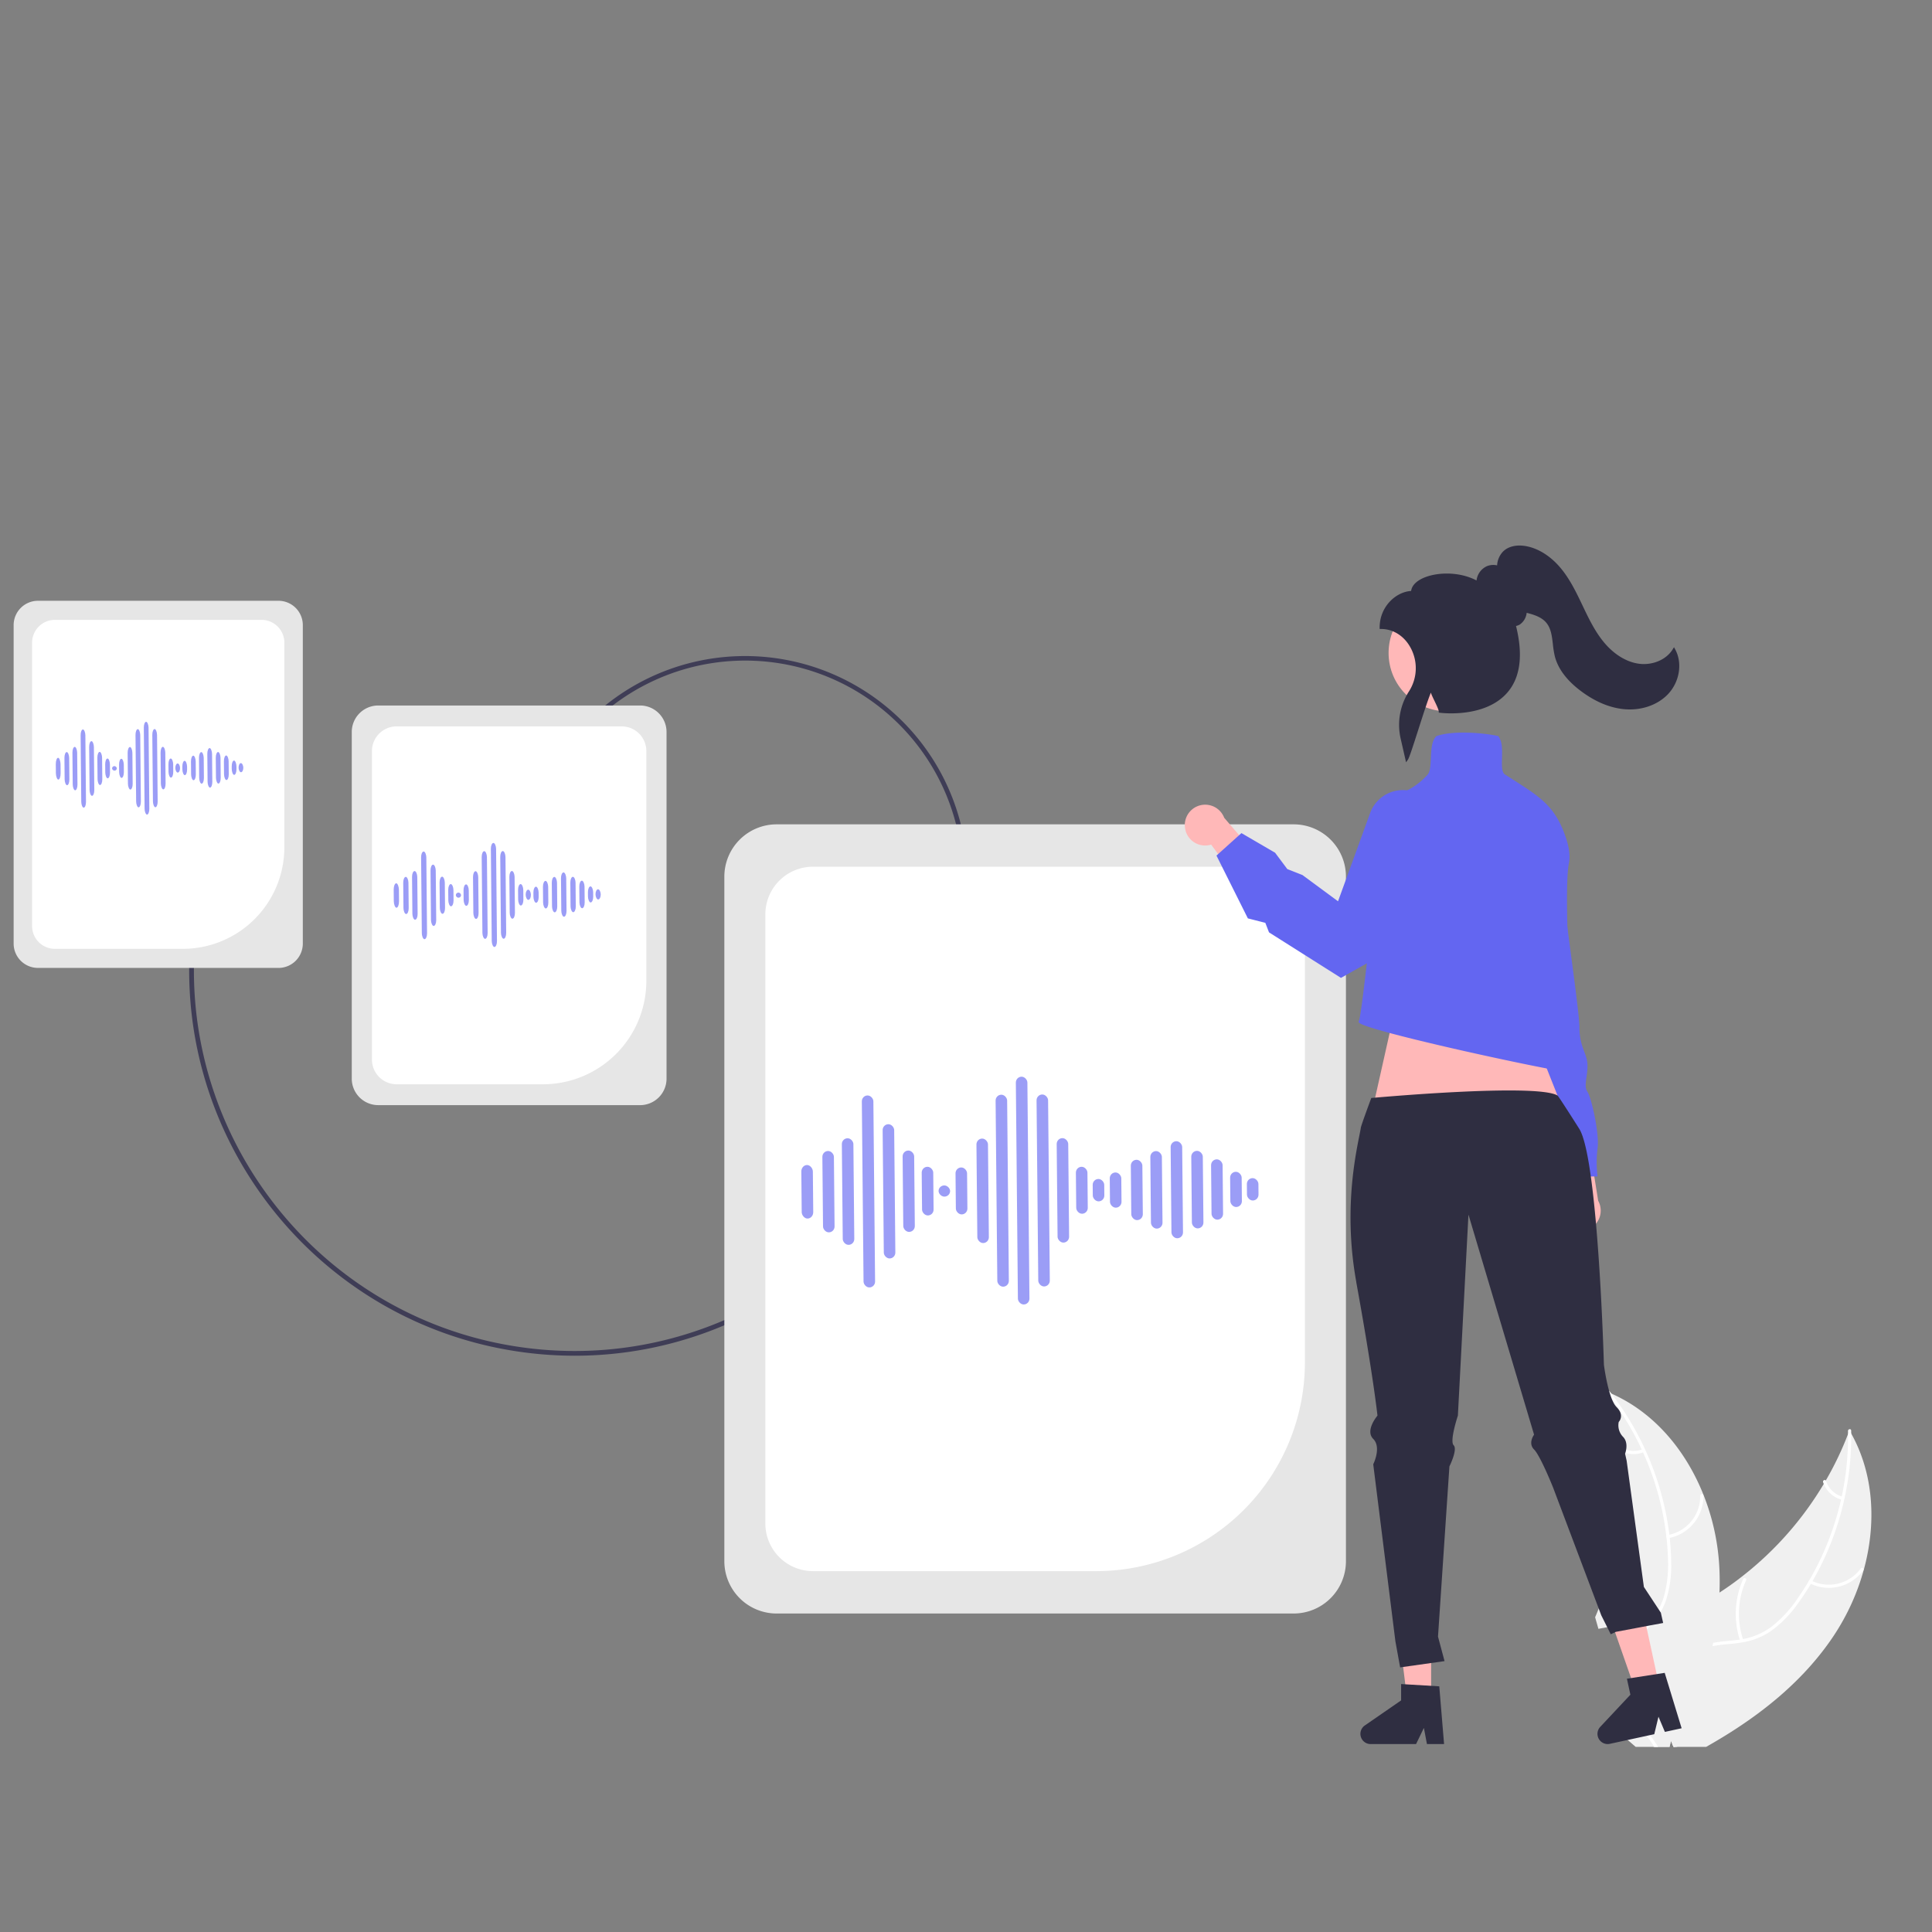 <?xml version="1.0" encoding="UTF-8" standalone="no"?>
<!-- Created with Inkscape (http://www.inkscape.org/) -->

<svg
   width="500"
   height="500"
   viewBox="0 0 132.292 132.292"
   version="1.1"
   id="svg6664"
   inkscape:version="1.2.2 (b0a8486541, 2022-12-01, custom)"
   sodipodi:docname="publish.svg"
   xmlns:inkscape="http://www.inkscape.org/namespaces/inkscape"
   xmlns:sodipodi="http://sodipodi.sourceforge.net/DTD/sodipodi-0.dtd"
   xmlns="http://www.w3.org/2000/svg"
   xmlns:svg="http://www.w3.org/2000/svg">
  <rect x="0" y="0" width="132.292" height="132.292" fill="#808080" stroke="none"/>
  <sodipodi:namedview
     id="namedview6666"
     pagecolor="#ffffff"
     bordercolor="#000000"
     borderopacity="0.25"
     inkscape:showpageshadow="2"
     inkscape:pageopacity="0"
     inkscape:pagecheckerboard="0"
     inkscape:deskcolor="#d1d1d1"
     inkscape:document-units="mm"
     showgrid="false"
     inkscape:zoom="1.4039843"
     inkscape:cx="234.33311"
     inkscape:cy="268.87765"
     inkscape:window-width="1846"
     inkscape:window-height="1016"
     inkscape:window-x="0"
     inkscape:window-y="0"
     inkscape:window-maximized="1"
     inkscape:current-layer="layer1" />
  <defs
     id="defs6661" />
  <g
     inkscape:label="Layer 1"
     inkscape:groupmode="layer"
     id="layer1">
    <path
       d="m 39.357,92.832 c 13.086,6.32e-4 24.472,-9.762 26.154,-23.077 l -0.321,-0.041 C 63.529,82.865 52.281,92.507 39.357,92.508 A 26.143,26.143 0 0 1 36.072,92.301 C 21.817,90.5 11.685,77.438 13.486,63.183 l -0.322,-0.041 c -1.823,14.432 8.435,27.657 22.867,29.48 a 26.528,26.528 0 0 0 3.325,0.21 z"
       fill="#3f3d56"
       id="path25"
       style="stroke-width:0.162" />
    <path
       d="M 2.599,66.278 H 19.07 a 1.667,1.667 0 0 0 1.665,-1.665 V 42.803 a 1.667,1.667 0 0 0 -1.665,-1.665 H 2.599 a 1.667,1.667 0 0 0 -1.665,1.665 v 21.809 a 1.667,1.667 0 0 0 1.665,1.665 z"
       fill="#e6e6e6"
       id="path29"
       style="stroke-width:0.162" />
    <path
       d="M 12.526,64.971 H 3.757 a 1.561,1.561 0 0 1 -1.559,-1.559 V 44.004 a 1.561,1.561 0 0 1 1.559,-1.559 H 17.912 a 1.561,1.561 0 0 1 1.559,1.559 v 14.021 a 6.954,6.954 0 0 1 -6.946,6.946 z"
       fill="#ffffff"
       id="path31"
       style="stroke-width:0.162" />
    <path
       d="M 65.266,65.547 A 15.234,15.234 0 0 0 36.768,54.767 l 0.303,0.115 a 14.91,14.91 0 1 1 27.891,10.551 z"
       fill="#3f3d56"
       id="path51"
       style="stroke-width:0.162" />
    <ellipse
       cx="-67.793"
       cy="54.16"
       fill="#e6e6e6"
       id="circle55"
       transform="matrix(-0.969,-0.245,-0.231,0.973,0,0)"
       rx="1.38"
       ry="1.42"
       style="stroke-width:0.147" />
    <path
       d="M 53.178,110.484 H 88.583 a 3.583,3.583 0 0 0 3.579,-3.579 V 60.025 A 3.583,3.583 0 0 0 88.583,56.446 H 53.178 a 3.583,3.583 0 0 0 -3.579,3.579 v 46.88 a 3.583,3.583 0 0 0 3.579,3.579 z"
       fill="#e6e6e6"
       id="path59"
       style="stroke-width:0.162" />
    <path
       d="M 75.07,107.582 H 55.666 a 3.262,3.262 0 0 1 -3.259,-3.259 v -41.717 a 3.262,3.262 0 0 1 3.259,-3.259 h 30.428 a 3.262,3.262 0 0 1 3.259,3.259 V 93.299 A 14.299,14.299 0 0 1 75.07,107.582 Z"
       fill="#ffffff"
       id="path61"
       style="stroke-width:0.162" />
    <path
       d="m 25.899,75.674 h 17.93 a 1.814,1.814 0 0 0 1.812,-1.812 V 50.121 A 1.814,1.814 0 0 0 43.828,48.308 H 25.899 a 1.814,1.814 0 0 0 -1.812,1.812 v 23.741 a 1.814,1.814 0 0 0 1.812,1.812 z"
       fill="#e6e6e6"
       id="path81"
       style="stroke-width:0.162" />
    <path
       d="M 37.182,74.245 H 27.159 A 1.692,1.692 0 0 1 25.469,72.555 V 51.428 a 1.692,1.692 0 0 1 1.69,-1.69 h 15.409 a 1.692,1.692 0 0 1 1.69,1.69 v 15.74 a 7.085,7.085 0 0 1 -7.077,7.077 z"
       fill="#ffffff"
       id="path83"
       style="stroke-width:0.162" />
    <path
       d="m 107.177,83.831 a 1.388,1.388 0 0 1 0.277,-2.11 l -1.137,-4.799 2.407,0.879 0.711,4.422 a 1.395,1.395 0 0 1 -2.258,1.607 z"
       fill="#ffb8b8"
       id="path103"
       style="stroke-width:0.162" />
    <path
       d="m 101.388,63.721 0.966,2.484 c 0,0 -0.414,2.484 0.276,3.036 0.69,0.552 0.414,0.552 0.414,0.966 a 2.123,2.123 0 0 0 0.828,1.518 c 0.552,0.414 3.036,8.833 3.036,8.833 h 2.484 a 7.783,7.783 0 0 1 0,-1.932 c 0.138,-0.966 -0.414,-3.45 -0.69,-3.864 -0.276,-0.414 0,-0.966 0,-1.794 0,-0.828 -0.552,-1.242 -0.552,-2.622 0,-1.38 -1.656,-12.145 -1.518,-13.387 0.138,-1.242 -1.38,-2.346 -1.38,-2.346 h -1.38 z"
       fill="#6c63ff"
       id="path105"
       style="fill:#6366f1;fill-opacity:1;stroke-width:0.162" />
    <polygon
       points="149.253,190.754 201.206,195.271 215.379,258.521 124.556,252.871 "
       fill="#ffb8b8"
       id="polygon107"
       transform="matrix(-0.162,0,0,0.162,128.141,37.354)" />
    <path
       d="m 127.617,107.504 a 15.699,15.699 0 0 1 -2.027,4.46 c -2.022,3.057 -4.915,5.395 -8.096,7.266 -0.22,0.131 -0.444,0.259 -0.667,0.386 h -2.231 l -0.078,-0.178 v -0.002 l -0.091,-0.206 -0.011,-0.024 -0.005,0.024 -0.089,0.386 h -1.095 c -0.091,-0.128 -0.18,-0.256 -0.267,-0.386 -0.128,-0.19 -0.251,-0.381 -0.368,-0.575 a 9.338,9.338 0 0 1 -0.551,-1.056 c -0.019,-0.041 -0.036,-0.081 -0.052,-0.122 l 0.073,-0.079 -0.303,-1.325 0.609,-0.1 -0.667,-2.059 c 0.024,-0.076 0.052,-0.152 0.081,-0.228 0.374,-0.948 1.077,-1.656 1.912,-2.25 0.859,-0.614 1.858,-1.107 2.777,-1.619 0.431,-0.241 0.855,-0.496 1.269,-0.765 v -0.002 q 0.792,-0.512 1.537,-1.096 a 0.231,0.231 0 0 0 0.024,-0.018 0.173,0.173 0 0 0 0.019,-0.016 22.828,22.828 0 0 0 5.559,-6.307 0.002,0.002 0 0 0 0.002,-0.002 c 0.049,-0.078 0.094,-0.156 0.139,-0.235 v -0.002 a 22.075,22.075 0 0 0 1.525,-3.184 v -0.002 c 0.032,-0.081 0.062,-0.162 0.092,-0.243 q 0.063,0.107 0.122,0.214 a 0.002,0.002 0 0 1 0.002,0.002 c 1.572,2.811 1.721,6.197 0.857,9.343 z"
       fill="#f0f0f0"
       id="path109"
       style="stroke-width:0.162" />
    <path
       d="m 126.76,98.161 a 19.663,19.663 0 0 1 -0.465,4.462 19.205,19.205 0 0 1 -0.544,1.983 19.659,19.659 0 0 1 -1.641,3.661 c -0.037,0.063 -0.073,0.125 -0.112,0.186 v 0.002 a 16.581,16.581 0 0 1 -0.932,1.403 7.732,7.732 0 0 1 -1.847,1.857 4.875,4.875 0 0 1 -1.941,0.75 c -0.13,0.024 -0.262,0.042 -0.397,0.058 -0.536,0.063 -1.09,0.087 -1.622,0.201 a 3.54,3.54 0 0 0 -0.781,0.251 c -0.855,0.397 -1.337,1.228 -1.547,2.116 -0.037,0.156 -0.066,0.313 -0.089,0.47 -0.177,1.207 0.018,2.461 -0.083,3.67 -0.011,0.128 -0.026,0.258 -0.044,0.386 h -0.12 l -0.078,-0.178 v -0.002 c 0.008,-0.068 0.015,-0.136 0.021,-0.206 a 15.601,15.601 0 0 0 0.015,-1.784 c -0.007,-0.267 -0.011,-0.536 -0.008,-0.805 0.003,-0.215 0.011,-0.431 0.028,-0.645 v -0.002 c 0.011,-0.133 0.024,-0.264 0.042,-0.395 a 5.117,5.117 0 0 1 0.295,-1.175 2.941,2.941 0 0 1 1.672,-1.73 4.373,4.373 0 0 1 0.724,-0.203 c 0.543,-0.104 1.103,-0.13 1.649,-0.198 0.058,-0.006 0.117,-0.015 0.173,-0.024 0.073,-0.011 0.144,-0.024 0.215,-0.037 a 4.644,4.644 0 0 0 1.97,-0.854 8.409,8.409 0 0 0 1.779,-1.931 c 0.266,-0.381 0.518,-0.77 0.753,-1.17 a 0.002,0.002 0 0 1 0.002,-0.002 c 0.011,-0.019 0.023,-0.037 0.034,-0.057 l 0.002,-0.003 a 19.372,19.372 0 0 0 2.181,-5.536 c 0.015,-0.071 0.031,-0.143 0.047,-0.214 a 19.585,19.585 0 0 0 0.433,-4.277 v -0.002 c 0,-0.068 -0.002,-0.134 -0.003,-0.203 -0.003,-0.139 0.212,-0.17 0.215,-0.031 0.002,0.068 0.003,0.136 0.002,0.204 a 0.002,0.002 0 0 1 0.002,0.002 z"
       fill="#ffffff"
       id="path111"
       style="stroke-width:0.162" />
    <path
       d="m 123.905,108.41 a 2.919,2.919 0 0 0 3.677,-0.877 c 0.082,-0.113 -0.09,-0.247 -0.172,-0.133 a 2.703,2.703 0 0 1 -3.422,0.809 c -0.125,-0.064 -0.207,0.138 -0.083,0.201 z"
       fill="#ffffff"
       id="path113"
       style="stroke-width:0.162" />
    <path
       d="m 119.365,112.298 a 5.626,5.626 0 0 1 0.199,-4.096 c 0.058,-0.128 -0.144,-0.21 -0.201,-0.083 a 5.852,5.852 0 0 0 -0.199,4.262 c 0.045,0.133 0.246,0.048 0.201,-0.084 z"
       fill="#ffffff"
       id="path115"
       style="stroke-width:0.162" />
    <path
       d="m 126.174,102.487 a 1.652,1.652 0 0 1 -1.138,-1.079 c -0.043,-0.133 -0.244,-0.049 -0.201,0.084 a 1.852,1.852 0 0 0 1.256,1.196 0.113,0.113 0 0 0 0.142,-0.059 0.109,0.109 0 0 0 -0.059,-0.142 z"
       fill="#ffffff"
       id="path117"
       style="stroke-width:0.162" />
    <path
       d="m 117.739,109.05 v 0.002 a 21.264,21.264 0 0 1 -0.433,3.441 v 0.002 c -0.013,0.078 -0.031,0.154 -0.047,0.23 a 29.891,29.891 0 0 1 -1.638,5.121 q -0.289,0.7 -0.606,1.385 c -0.058,0.13 -0.118,0.258 -0.18,0.386 h -0.24 l -0.078,-0.178 v -0.002 l -0.091,-0.206 -0.011,-0.024 -0.005,0.024 -0.089,0.386 h -2.317 l -0.45,-0.386 -0.656,-0.562 0.917,-1.001 0.151,-0.165 0.023,-0.024 0.073,-0.079 -0.303,-1.325 0.609,-0.1 -0.667,-2.059 -0.316,-0.974 -0.079,-0.245 -0.462,-1.424 -1.393,0.261 -0.227,-0.794 a 22.032,22.032 0 0 0 1.04,-2.983 c 0.002,-0.009 0.005,-0.015 0.007,-0.023 a 22.938,22.938 0 0 0 0.651,-8.418 v -0.002 c -0.01,-0.091 -0.021,-0.183 -0.034,-0.272 v -0.003 a 21.65,21.65 0 0 0 -0.7,-3.457 c -0.023,-0.086 -0.049,-0.17 -0.073,-0.254 0.074,0.032 0.147,0.063 0.222,0.096 l 0.002,0.002 h 0.003 c 0.118,0.052 0.237,0.107 0.352,0.165 2.764,1.343 4.797,3.864 5.952,6.77 0.003,0.009 0.006,0.015 0.01,0.023 a 15.617,15.617 0 0 1 1.064,4.768 18.61,18.61 0 0 1 0.019,1.9 z"
       fill="#f0f0f0"
       id="path119"
       style="stroke-width:0.162" />
    <path
       d="m 113.535,119.616 h -0.256 c -0.081,-0.131 -0.168,-0.259 -0.256,-0.386 q -0.209,-0.294 -0.431,-0.575 c -0.128,-0.162 -0.256,-0.322 -0.384,-0.483 -0.133,-0.167 -0.264,-0.334 -0.392,-0.505 l 0.151,-0.165 c 0.024,0.032 0.049,0.065 0.074,0.097 0.415,0.546 0.864,1.071 1.248,1.631 0.086,0.126 0.168,0.254 0.246,0.386 z"
       fill="#ffffff"
       id="path121"
       style="stroke-width:0.162" />
    <path
       d="m 110.061,95.416 c 0.042,0.053 0.086,0.109 0.126,0.164 q 0.474,0.615 0.896,1.269 a 19.116,19.116 0 0 1 1.332,2.406 c 0.031,0.065 0.062,0.131 0.091,0.198 a 19.322,19.322 0 0 1 1.594,5.742 c 0.003,0.019 0.005,0.037 0.007,0.057 q 0.08,0.695 0.104,1.395 a 8.389,8.389 0 0 1 -0.258,2.612 c -0.032,0.112 -0.068,0.222 -0.107,0.329 a 4.43,4.43 0 0 1 -0.365,0.753 4.524,4.524 0 0 1 -0.347,0.501 c -0.076,0.097 -0.156,0.193 -0.24,0.285 -0.049,0.053 -0.099,0.107 -0.149,0.16 -0.042,0.041 -0.083,0.083 -0.125,0.123 -0.437,0.424 -0.92,0.818 -1.316,1.286 l 0.079,0.245 c 0.381,-0.483 0.872,-0.883 1.314,-1.304 a 6.14,6.14 0 0 0 0.755,-0.855 c 0.029,-0.042 0.06,-0.084 0.087,-0.128 a 4.334,4.334 0 0 0 0.387,-0.695 c 0.055,-0.122 0.105,-0.246 0.151,-0.376 a 7.759,7.759 0 0 0 0.356,-2.592 16.754,16.754 0 0 0 -0.1,-1.683 c -0.007,-0.073 -0.015,-0.144 -0.024,-0.217 a 19.707,19.707 0 0 0 -0.894,-3.911 19.872,19.872 0 0 0 -2.229,-4.566 q -0.401,-0.61 -0.851,-1.191 c -0.039,-0.053 -0.079,-0.105 -0.122,-0.159 -0.086,-0.11 -0.24,0.044 -0.154,0.154 z"
       fill="#ffffff"
       id="path123"
       style="stroke-width:0.162" />
    <path
       d="m 114.233,105.326 a 2.919,2.919 0 0 0 2.407,-2.914 0.109,0.109 0 0 0 -0.218,-0.002 2.703,2.703 0 0 1 -2.245,2.706 c -0.138,0.024 -0.082,0.234 0.055,0.211 z"
       fill="#ffffff"
       id="path125"
       style="stroke-width:0.162" />
    <path
       d="m 112.949,111.164 a 5.626,5.626 0 0 1 -2.307,-3.39 c -0.031,-0.137 -0.242,-0.081 -0.211,0.055 a 5.852,5.852 0 0 0 2.408,3.523 c 0.116,0.079 0.225,-0.109 0.11,-0.188 z"
       fill="#ffffff"
       id="path127"
       style="stroke-width:0.162" />
    <path
       d="m 112.479,99.231 a 1.652,1.652 0 0 1 -1.558,-0.176 c -0.115,-0.08 -0.224,0.108 -0.11,0.188 a 1.852,1.852 0 0 0 1.723,0.199 0.113,0.113 0 0 0 0.078,-0.133 0.109,0.109 0 0 0 -0.133,-0.078 z"
       fill="#ffffff"
       id="path129"
       style="stroke-width:0.162" />
    <polygon
       points="186.08,447.841 186.082,487.193 196.284,487.192 201.138,447.841 "
       fill="#ffb8b8"
       id="polygon131"
       transform="matrix(-0.162,0,0,0.162,128.141,37.354)" />
    <path
       d="m 98.553,115.47 -2.613,-0.156 v 1.119 l -2.484,1.716 a 0.699,0.699 0 0 0 0.397,1.275 h 3.111 l 0.536,-1.107 0.209,1.107 h 1.173 z"
       fill="#2f2e41"
       id="path133"
       style="stroke-width:0.162" />
    <polygon
       points="97.998,443.66 89.657,482.117 99.628,484.279 112.713,446.851 "
       fill="#ffb8b8"
       id="polygon135"
       transform="matrix(-0.162,0,0,0.162,128.141,37.354)" />
    <path
       d="m 113.989,114.547 -2.587,0.402 0.237,1.094 -2.064,2.203 a 0.699,0.699 0 0 0 0.659,1.161 l 3.04,-0.659 0.289,-1.196 0.439,1.038 1.146,-0.249 z"
       fill="#2f2e41"
       id="path137"
       style="stroke-width:0.162" />
    <path
       d="m 92.871,87.806 c 1.16,6.375 1.45,9.128 1.45,9.128 0,0 -0.87,1.014 -0.29,1.594 0.58,0.58 0,1.738 0,1.738 l 1.518,12.125 0.324,1.782 3.041,-0.429 -0.448,-1.677 0.781,-11.655 c 0,0 0.58,-1.16 0.29,-1.45 -0.29,-0.29 0.29,-2.028 0.29,-2.028 l 0.724,-13.765 4.493,15.069 c 0,0 -0.436,0.58 0,1.014 0.434,0.434 1.303,2.608 1.303,2.608 l 3.299,8.748 0.648,1.296 0.345,-0.163 1.516,-0.285 0.279,-0.052 0.496,-0.094 0.319,-0.06 0.109,-0.019 0.525,-0.099 -0.159,-0.705 -1.161,-1.763 -1.181,-8.646 -0.052,-0.232 -0.055,-0.245 c 0,0 0.29,-0.724 -0.144,-1.16 a 1.132,1.132 0 0 1 -0.29,-1.014 0.395,0.395 0 0 0 0.039,-0.049 0.601,0.601 0 0 0 0.104,-0.237 c 0.039,-0.181 0.005,-0.436 -0.288,-0.729 a 1.237,1.237 0 0 1 -0.206,-0.295 c -0.441,-0.834 -0.663,-2.602 -0.663,-2.602 0,0 -0.392,-13.999 -1.675,-16.138 -0.068,-0.112 -1.43,-2.258 -1.502,-2.302 -1.448,-0.868 -12.753,0.169 -12.753,0.169 0,0 -0.683,1.836 -0.714,2.027 -0.167,1.074 -1.293,5.184 -0.309,10.592 z"
       fill="#2f2e41"
       id="path141"
       style="stroke-width:0.162" />
    <path
       d="m 81.141,56.682 a 1.388,1.388 0 0 0 1.79,1.151 l 2.93,3.967 0.883,-2.406 -2.918,-3.398 a 1.395,1.395 0 0 0 -2.685,0.686 z"
       fill="#ffb8b8"
       id="path143"
       style="stroke-width:0.162" />
    <path
       d="m 107.879,73.485 c 0.269,0 0.421,-0.053 0.48,-0.166 0.087,-0.166 -0.064,-0.382 -0.238,-0.633 a 1.938,1.938 0 0 1 -0.302,-0.544 c -0.104,-0.417 -0.807,-10.943 -0.387,-13.047 0.097,-0.487 0.014,-1.111 -0.249,-1.854 -0.717,-2.031 -1.695,-2.655 -3.644,-3.898 q -0.237,-0.151 -0.494,-0.316 c -0.222,-0.142 -0.209,-0.615 -0.196,-1.114 0.014,-0.556 0.029,-1.13 -0.243,-1.489 l -0.018,-0.023 -0.029,-0.007 c -0.658,-0.152 -2.873,-0.435 -4.184,0.002 l -0.018,0.006 -0.014,0.013 c -0.312,0.312 -0.34,0.915 -0.367,1.498 -0.022,0.479 -0.044,0.931 -0.22,1.128 -1.347,1.502 -2.876,1.473 -2.891,1.472 l -0.076,-0.002 -0.007,0.075 c -0.586,5.962 -1.531,14.96 -1.732,15.314 a 0.106,0.106 0 0 0 -0.003,0.109 c 0.295,0.551 13.819,3.475 14.832,3.475 z M 93.187,69.989 Z"
       fill="#6c63ff"
       id="path145"
       style="fill:#6366f1;fill-opacity:1;stroke-width:0.162" />
    <circle
       cx="-99.078"
       cy="44.709"
       fill="#ffb8b8"
       id="circle147"
       style="stroke-width:0.162"
       r="3.996"
       transform="scale(-1,1)" />
    <path
       d="m 96.408,52.014 c 0.189,-0.271 1.15,-3.575 1.571,-4.59 0.043,0.218 0.526,1.063 0.537,1.288 l 0.004,0.083 0.083,0.011 c 0.124,0.016 3.064,0.373 4.593,-1.362 0.906,-1.027 1.112,-2.569 0.612,-4.581 a 0.798,0.798 0 0 0 0.258,-0.099 1.106,1.106 0 0 0 0.471,-0.803 l 0.085,0.023 c 0.431,0.116 0.918,0.27 1.232,0.626 0.35,0.395 0.412,0.932 0.478,1.501 a 6.486,6.486 0 0 0 0.128,0.807 c 0.213,0.86 0.813,1.665 1.783,2.394 0.977,0.734 1.973,1.153 2.96,1.247 1.166,0.111 2.291,-0.272 3.008,-1.024 0.799,-0.839 1.008,-2.129 0.497,-3.068 l -0.082,-0.151 -0.09,0.147 c -0.455,0.738 -1.449,1.137 -2.417,0.969 -0.83,-0.144 -1.654,-0.671 -2.318,-1.485 -0.607,-0.743 -1.025,-1.62 -1.43,-2.469 -0.412,-0.863 -0.837,-1.755 -1.45,-2.512 -0.691,-0.854 -1.554,-1.411 -2.429,-1.57 -0.637,-0.115 -1.206,0.015 -1.561,0.359 a 1.487,1.487 0 0 0 -0.418,0.958 1.201,1.201 0 0 0 -0.656,0.038 1.218,1.218 0 0 0 -0.752,0.996 c -1.284,-0.676 -2.984,-0.566 -3.863,-0.059 -0.368,0.212 -0.579,0.48 -0.617,0.778 -1.038,0.058 -2.155,1.069 -2.155,2.502 v 0.1 h 0.1 c 0.822,0 1.572,0.473 2.007,1.264 a 2.935,2.935 0 0 1 -0.09,2.995 4.223,4.223 0 0 0 -0.583,3.229 l 0.375,1.643 z"
       fill="#2f2e41"
       id="path149"
       style="stroke-width:0.162" />
    <path
       d="m 91.821,66.96 2.634,-1.482 c 4.594,-3.184 5.725,-5.713 5.867,-7.274 0.151,-1.666 -0.737,-2.577 -0.774,-2.615 l -0.021,-0.015 -2.375,-1.213 a 2.39,2.39 0 0 0 -3.334,1.312 l -2.197,6.041 -2.435,-1.796 -1.039,-0.409 -0.838,-1.121 -2.302,-1.342 -1.71,1.539 2.15,4.301 1.195,0.304 0.253,0.653 0.023,0.014 z"
       fill="#6c63ff"
       id="path151"
       style="fill:#6366f1;fill-opacity:1;stroke-width:0.162" />
    <g
       transform="matrix(0.117,-6.4973172e-4,7.6673584e-4,0.081,16.65,39.733)"
       opacity="0.637"
       id="g147"
       style="fill:#6366f1;fill-opacity:1">
      <g
         id="ezoP4TIWyaA4"
         style="fill:#6366f1;fill-opacity:1">
        <rect
           width="6.755"
           height="90.111"
           rx="4.653"
           ry="4.952"
           transform="translate(347.241,474.521)"
           fill="#a855f7"
           id="rect27"
           x="0"
           y="0"
           style="fill:#6366f1;fill-opacity:1" />
      </g>
      <g
         id="ezoP4TIWyaA6"
         style="fill:#6366f1;fill-opacity:1">
        <rect
           width="6.752"
           height="162.291"
           rx="4.651"
           ry="4.95"
           transform="translate(359.178,438.432)"
           fill="#a855f7"
           id="rect30"
           x="0"
           y="0"
           style="fill:#6366f1;fill-opacity:1" />
      </g>
      <g
         id="ezoP4TIWyaA8"
         style="fill:#6366f1;fill-opacity:1">
        <rect
           width="6.752"
           height="68.782"
           rx="4.651"
           ry="4.95"
           transform="translate(335.773,485.187)"
           fill="#a855f7"
           id="rect33"
           x="0"
           y="0"
           style="fill:#6366f1;fill-opacity:1" />
      </g>
      <g
         id="ezoP4TIWyaA10"
         transform="matrix(1,0,0,1.1,0,-51.958)"
         style="fill:#6366f1;fill-opacity:1">
        <rect
           width="6.749"
           height="41.142"
           rx="4.649"
           ry="4.947"
           transform="translate(323.374,499.007)"
           fill="#a855f7"
           id="rect36"
           x="0"
           y="0"
           style="fill:#6366f1;fill-opacity:1" />
      </g>
      <g
         id="ezoP4TIWyaA12"
         style="fill:#6366f1;fill-opacity:1">
        <rect
           width="6.755"
           height="113.482"
           rx="4.653"
           ry="4.952"
           transform="translate(371.192,462.837)"
           fill="#a855f7"
           id="rect39"
           x="0"
           y="0"
           style="fill:#6366f1;fill-opacity:1" />
      </g>
      <g
         id="ezoP4TIWyaA14"
         style="fill:#6366f1;fill-opacity:1">
        <rect
           width="6.755"
           height="68.782"
           rx="4.653"
           ry="4.952"
           transform="translate(382.738,485.187)"
           fill="#a855f7"
           id="rect42"
           x="0"
           y="0"
           style="fill:#6366f1;fill-opacity:1" />
      </g>
      <g
         id="ezoP4TIWyaA16"
         style="fill:#6366f1;fill-opacity:1">
        <rect
           width="6.749"
           height="41.142"
           rx="4.649"
           ry="4.947"
           transform="translate(393.818,499.007)"
           fill="#a855f7"
           id="rect45"
           x="0"
           y="0"
           style="fill:#6366f1;fill-opacity:1" />
      </g>
      <g
         id="ezoP4TIWyaA18"
         style="fill:#6366f1;fill-opacity:1">
        <rect
           width="6.749"
           height="9.473"
           rx="4.649"
           ry="4.947"
           transform="translate(403.587,514.841)"
           fill="#a855f7"
           id="rect48"
           x="0"
           y="0"
           style="fill:#6366f1;fill-opacity:1" />
      </g>
      <g
         id="ezoP4TIWyaA20"
         style="fill:#6366f1;fill-opacity:1">
        <rect
           width="6.752"
           height="162.291"
           rx="4.651"
           ry="4.95"
           transform="translate(437.465,438.432)"
           fill="#a855f7"
           id="rect51"
           x="0"
           y="0"
           style="fill:#6366f1;fill-opacity:1" />
      </g>
      <g
         id="ezoP4TIWyaA22"
         style="fill:#6366f1;fill-opacity:1">
        <rect
           width="6.755"
           height="192.557"
           rx="4.653"
           ry="4.952"
           transform="translate(449.412,423.301)"
           fill="#a855f7"
           id="rect54"
           x="0"
           y="0"
           style="fill:#6366f1;fill-opacity:1" />
      </g>
      <g
         id="ezoP4TIWyaA24"
         style="fill:#6366f1;fill-opacity:1">
        <rect
           width="6.748"
           height="88.304"
           rx="4.649"
           ry="4.947"
           transform="translate(426.01,475.426)"
           fill="#a855f7"
           id="rect57"
           x="0"
           y="0"
           style="fill:#6366f1;fill-opacity:1" />
      </g>
      <g
         id="ezoP4TIWyaA26"
         style="fill:#6366f1;fill-opacity:1">
        <rect
           width="6.755"
           height="39.698"
           rx="4.653"
           ry="4.952"
           transform="translate(413.605,499.729)"
           fill="#a855f7"
           id="rect60"
           x="0"
           y="0"
           style="fill:#6366f1;fill-opacity:1" />
      </g>
      <g
         id="ezoP4TIWyaA28"
         style="fill:#6366f1;fill-opacity:1">
        <rect
           width="6.755"
           height="162.291"
           rx="4.653"
           ry="4.952"
           transform="translate(461.429,438.432)"
           fill="#a855f7"
           id="rect63"
           x="0"
           y="0"
           style="fill:#6366f1;fill-opacity:1" />
      </g>
      <g
         id="ezoP4TIWyaA30"
         style="fill:#6366f1;fill-opacity:1">
        <rect
           width="6.749"
           height="88.304"
           rx="4.649"
           ry="4.947"
           transform="translate(472.975,475.426)"
           fill="#a855f7"
           id="rect66"
           x="0"
           y="0"
           style="fill:#6366f1;fill-opacity:1" />
      </g>
      <g
         id="ezoP4TIWyaA32"
         style="fill:#6366f1;fill-opacity:1">
        <rect
           width="6.755"
           height="39.698"
           rx="4.653"
           ry="4.952"
           transform="translate(484.049,499.729)"
           fill="#a855f7"
           id="rect69"
           x="0"
           y="0"
           style="fill:#6366f1;fill-opacity:1" />
      </g>
      <g
         id="ezoP4TIWyaA34"
         style="fill:#6366f1;fill-opacity:1">
        <rect
           width="6.752"
           height="18.916"
           rx="4.651"
           ry="4.95"
           transform="translate(493.815,510.12)"
           fill="#a855f7"
           id="rect72"
           x="0"
           y="0"
           style="fill:#6366f1;fill-opacity:1" />
      </g>
      <g
         id="ezoP4TIWyaA36"
         style="fill:#6366f1;fill-opacity:1">
        <rect
           width="6.755"
           height="65.538"
           rx="4.653"
           ry="4.952"
           transform="translate(527.705,486.808)"
           fill="#a855f7"
           id="rect75"
           x="0"
           y="0"
           style="fill:#6366f1;fill-opacity:1" />
      </g>
      <g
         id="ezoP4TIWyaA38"
         style="fill:#6366f1;fill-opacity:1">
        <rect
           width="6.755"
           height="82.049"
           rx="4.653"
           ry="4.952"
           transform="translate(539.642,478.553)"
           fill="#a855f7"
           id="rect78"
           x="0"
           y="0"
           style="fill:#6366f1;fill-opacity:1" />
      </g>
      <g
         id="ezoP4TIWyaA40"
         style="fill:#6366f1;fill-opacity:1">
        <rect
           width="6.752"
           height="51"
           rx="4.651"
           ry="4.95"
           transform="translate(516.237,494.075)"
           fill="#a855f7"
           id="rect81"
           x="0"
           y="0"
           style="fill:#6366f1;fill-opacity:1" />
      </g>
      <g
         id="ezoP4TIWyaA42"
         style="fill:#6366f1;fill-opacity:1">
        <rect
           width="6.748"
           height="29.759"
           rx="4.649"
           ry="4.947"
           transform="translate(503.839,504.696)"
           fill="#a855f7"
           id="rect84"
           x="0"
           y="0"
           style="fill:#6366f1;fill-opacity:1" />
      </g>
      <g
         id="ezoP4TIWyaA44"
         style="fill:#6366f1;fill-opacity:1">
        <rect
           width="6.755"
           height="65.538"
           rx="4.653"
           ry="4.952"
           transform="translate(551.656,486.808)"
           fill="#a855f7"
           id="rect87"
           x="0"
           y="0"
           style="fill:#6366f1;fill-opacity:1" />
      </g>
      <g
         id="ezoP4TIWyaA46"
         style="fill:#6366f1;fill-opacity:1">
        <rect
           width="6.752"
           height="51"
           rx="4.651"
           ry="4.95"
           transform="translate(563.202,494.075)"
           fill="#a855f7"
           id="rect90"
           x="0"
           y="0"
           style="fill:#6366f1;fill-opacity:1" />
      </g>
      <g
         id="ezoP4TIWyaA48"
         style="fill:#6366f1;fill-opacity:1">
        <rect
           width="6.752"
           height="29.759"
           rx="4.651"
           ry="4.95"
           transform="translate(574.283,504.696)"
           fill="#a855f7"
           id="rect93"
           x="0"
           y="0"
           style="fill:#6366f1;fill-opacity:1" />
      </g>
      <g
         id="ezoP4TIWyaA50"
         style="fill:#6366f1;fill-opacity:1">
        <rect
           width="6.755"
           height="18.916"
           rx="4.653"
           ry="4.952"
           transform="translate(584.048,510.12)"
           fill="#a855f7"
           id="rect96"
           x="0"
           y="0"
           style="fill:#6366f1;fill-opacity:1" />
      </g>
      <g
         id="ezoP4TIWyaA52"
         style="fill:#6366f1;fill-opacity:1" />
      <g
         id="ezoP4TIWyaA56"
         style="fill:#6366f1;fill-opacity:1" />
    </g>
    <g
       transform="matrix(0.053,-2.9615716e-4,3.4949166e-4,0.037,9.641,42.191)"
       opacity="0.637"
       id="g147-5"
       style="fill:#6366f1;fill-opacity:1">
      <g
         id="ezoP4TIWyaA4-6"
         style="fill:#6366f1;fill-opacity:1">
        <rect
           width="6.755"
           height="90.111"
           rx="10.209"
           ry="10.864"
           transform="translate(347.241,474.521)"
           fill="#a855f7"
           id="rect27-9"
           x="0"
           y="0"
           style="fill:#6366f1;fill-opacity:1" />
      </g>
      <g
         id="ezoP4TIWyaA6-3"
         style="fill:#6366f1;fill-opacity:1">
        <rect
           width="6.752"
           height="162.291"
           rx="10.205"
           ry="10.859"
           transform="translate(359.178,438.432)"
           fill="#a855f7"
           id="rect30-7"
           x="0"
           y="0"
           style="fill:#6366f1;fill-opacity:1" />
      </g>
      <g
         id="ezoP4TIWyaA8-4"
         style="fill:#6366f1;fill-opacity:1">
        <rect
           width="6.752"
           height="68.782"
           rx="10.205"
           ry="10.859"
           transform="translate(335.773,485.187)"
           fill="#a855f7"
           id="rect33-5"
           x="0"
           y="0"
           style="fill:#6366f1;fill-opacity:1" />
      </g>
      <g
         id="ezoP4TIWyaA10-2"
         transform="matrix(1,0,0,1.1,0,-51.958)"
         style="fill:#6366f1;fill-opacity:1">
        <rect
           width="6.749"
           height="41.142"
           rx="10.2"
           ry="10.854"
           transform="translate(323.374,499.007)"
           fill="#a855f7"
           id="rect36-5"
           x="0"
           y="0"
           style="fill:#6366f1;fill-opacity:1" />
      </g>
      <g
         id="ezoP4TIWyaA12-4"
         style="fill:#6366f1;fill-opacity:1">
        <rect
           width="6.755"
           height="113.482"
           rx="10.209"
           ry="10.864"
           transform="translate(371.192,462.837)"
           fill="#a855f7"
           id="rect39-7"
           x="0"
           y="0"
           style="fill:#6366f1;fill-opacity:1" />
      </g>
      <g
         id="ezoP4TIWyaA14-4"
         style="fill:#6366f1;fill-opacity:1">
        <rect
           width="6.755"
           height="68.782"
           rx="10.209"
           ry="10.864"
           transform="translate(382.738,485.187)"
           fill="#a855f7"
           id="rect42-4"
           x="0"
           y="0"
           style="fill:#6366f1;fill-opacity:1" />
      </g>
      <g
         id="ezoP4TIWyaA16-3"
         style="fill:#6366f1;fill-opacity:1">
        <rect
           width="6.749"
           height="41.142"
           rx="10.2"
           ry="10.854"
           transform="translate(393.818,499.007)"
           fill="#a855f7"
           id="rect45-0"
           x="0"
           y="0"
           style="fill:#6366f1;fill-opacity:1" />
      </g>
      <g
         id="ezoP4TIWyaA18-7"
         style="fill:#6366f1;fill-opacity:1">
        <rect
           width="6.749"
           height="9.473"
           rx="10.2"
           ry="10.854"
           transform="translate(403.587,514.841)"
           fill="#a855f7"
           id="rect48-8"
           x="0"
           y="0"
           style="fill:#6366f1;fill-opacity:1" />
      </g>
      <g
         id="ezoP4TIWyaA20-6"
         style="fill:#6366f1;fill-opacity:1">
        <rect
           width="6.752"
           height="162.291"
           rx="10.205"
           ry="10.859"
           transform="translate(437.465,438.432)"
           fill="#a855f7"
           id="rect51-8"
           x="0"
           y="0"
           style="fill:#6366f1;fill-opacity:1" />
      </g>
      <g
         id="ezoP4TIWyaA22-8"
         style="fill:#6366f1;fill-opacity:1">
        <rect
           width="6.755"
           height="192.557"
           rx="10.209"
           ry="10.864"
           transform="translate(449.412,423.301)"
           fill="#a855f7"
           id="rect54-4"
           x="0"
           y="0"
           style="fill:#6366f1;fill-opacity:1" />
      </g>
      <g
         id="ezoP4TIWyaA24-3"
         style="fill:#6366f1;fill-opacity:1">
        <rect
           width="6.748"
           height="88.304"
           rx="10.198"
           ry="10.852"
           transform="translate(426.01,475.426)"
           fill="#a855f7"
           id="rect57-1"
           x="0"
           y="0"
           style="fill:#6366f1;fill-opacity:1" />
      </g>
      <g
         id="ezoP4TIWyaA26-4"
         style="fill:#6366f1;fill-opacity:1">
        <rect
           width="6.755"
           height="39.698"
           rx="10.209"
           ry="10.864"
           transform="translate(413.605,499.729)"
           fill="#a855f7"
           id="rect60-9"
           x="0"
           y="0"
           style="fill:#6366f1;fill-opacity:1" />
      </g>
      <g
         id="ezoP4TIWyaA28-2"
         style="fill:#6366f1;fill-opacity:1">
        <rect
           width="6.755"
           height="162.291"
           rx="10.209"
           ry="10.864"
           transform="translate(461.429,438.432)"
           fill="#a855f7"
           id="rect63-0"
           x="0"
           y="0"
           style="fill:#6366f1;fill-opacity:1" />
      </g>
      <g
         id="ezoP4TIWyaA30-6"
         style="fill:#6366f1;fill-opacity:1">
        <rect
           width="6.749"
           height="88.304"
           rx="10.2"
           ry="10.854"
           transform="translate(472.975,475.426)"
           fill="#a855f7"
           id="rect66-8"
           x="0"
           y="0"
           style="fill:#6366f1;fill-opacity:1" />
      </g>
      <g
         id="ezoP4TIWyaA32-9"
         style="fill:#6366f1;fill-opacity:1">
        <rect
           width="6.755"
           height="39.698"
           rx="10.209"
           ry="10.864"
           transform="translate(484.049,499.729)"
           fill="#a855f7"
           id="rect69-2"
           x="0"
           y="0"
           style="fill:#6366f1;fill-opacity:1" />
      </g>
      <g
         id="ezoP4TIWyaA34-6"
         style="fill:#6366f1;fill-opacity:1">
        <rect
           width="6.752"
           height="18.916"
           rx="10.205"
           ry="10.859"
           transform="translate(493.815,510.12)"
           fill="#a855f7"
           id="rect72-6"
           x="0"
           y="0"
           style="fill:#6366f1;fill-opacity:1" />
      </g>
      <g
         id="ezoP4TIWyaA36-4"
         style="fill:#6366f1;fill-opacity:1">
        <rect
           width="6.755"
           height="65.538"
           rx="10.209"
           ry="10.864"
           transform="translate(527.705,486.808)"
           fill="#a855f7"
           id="rect75-9"
           x="0"
           y="0"
           style="fill:#6366f1;fill-opacity:1" />
      </g>
      <g
         id="ezoP4TIWyaA38-5"
         style="fill:#6366f1;fill-opacity:1">
        <rect
           width="6.755"
           height="82.049"
           rx="10.209"
           ry="10.864"
           transform="translate(539.642,478.553)"
           fill="#a855f7"
           id="rect78-0"
           x="0"
           y="0"
           style="fill:#6366f1;fill-opacity:1" />
      </g>
      <g
         id="ezoP4TIWyaA40-4"
         style="fill:#6366f1;fill-opacity:1">
        <rect
           width="6.752"
           height="51"
           rx="10.205"
           ry="10.859"
           transform="translate(516.237,494.075)"
           fill="#a855f7"
           id="rect81-8"
           x="0"
           y="0"
           style="fill:#6366f1;fill-opacity:1" />
      </g>
      <g
         id="ezoP4TIWyaA42-7"
         style="fill:#6366f1;fill-opacity:1">
        <rect
           width="6.748"
           height="29.759"
           rx="10.198"
           ry="10.852"
           transform="translate(503.839,504.696)"
           fill="#a855f7"
           id="rect84-1"
           x="0"
           y="0"
           style="fill:#6366f1;fill-opacity:1" />
      </g>
      <g
         id="ezoP4TIWyaA44-7"
         style="fill:#6366f1;fill-opacity:1">
        <rect
           width="6.755"
           height="65.538"
           rx="10.209"
           ry="10.864"
           transform="translate(551.656,486.808)"
           fill="#a855f7"
           id="rect87-2"
           x="0"
           y="0"
           style="fill:#6366f1;fill-opacity:1" />
      </g>
      <g
         id="ezoP4TIWyaA46-7"
         style="fill:#6366f1;fill-opacity:1">
        <rect
           width="6.752"
           height="51"
           rx="10.205"
           ry="10.859"
           transform="translate(563.202,494.075)"
           fill="#a855f7"
           id="rect90-2"
           x="0"
           y="0"
           style="fill:#6366f1;fill-opacity:1" />
      </g>
      <g
         id="ezoP4TIWyaA48-2"
         style="fill:#6366f1;fill-opacity:1">
        <rect
           width="6.752"
           height="29.759"
           rx="10.205"
           ry="10.859"
           transform="translate(574.283,504.696)"
           fill="#a855f7"
           id="rect93-6"
           x="0"
           y="0"
           style="fill:#6366f1;fill-opacity:1" />
      </g>
      <g
         id="ezoP4TIWyaA50-1"
         style="fill:#6366f1;fill-opacity:1">
        <rect
           width="6.755"
           height="18.916"
           rx="10.209"
           ry="10.864"
           transform="translate(584.048,510.12)"
           fill="#a855f7"
           id="rect96-0"
           x="0"
           y="0"
           style="fill:#6366f1;fill-opacity:1" />
      </g>
      <g
         id="ezoP4TIWyaA52-6"
         style="fill:#6366f1;fill-opacity:1" />
      <g
         id="ezoP4TIWyaA56-1"
         style="fill:#6366f1;fill-opacity:1" />
    </g>
    <g
       transform="matrix(0.048,-2.660439e-4,3.1395423e-4,0.033,-11.861,35.576)"
       opacity="0.637"
       id="g147-5-5"
       style="fill:#6366f1;fill-opacity:1">
      <g
         id="ezoP4TIWyaA4-6-9"
         style="fill:#6366f1;fill-opacity:1">
        <rect
           width="6.755"
           height="90.111"
           rx="11.365"
           ry="12.093"
           transform="translate(347.241,474.521)"
           fill="#a855f7"
           id="rect27-9-4"
           x="0"
           y="0"
           style="fill:#6366f1;fill-opacity:1" />
      </g>
      <g
         id="ezoP4TIWyaA6-3-9"
         style="fill:#6366f1;fill-opacity:1">
        <rect
           width="6.752"
           height="162.291"
           rx="11.36"
           ry="12.088"
           transform="translate(359.178,438.432)"
           fill="#a855f7"
           id="rect30-7-0"
           x="0"
           y="0"
           style="fill:#6366f1;fill-opacity:1" />
      </g>
      <g
         id="ezoP4TIWyaA8-4-9"
         style="fill:#6366f1;fill-opacity:1">
        <rect
           width="6.752"
           height="68.782"
           rx="11.36"
           ry="12.088"
           transform="translate(335.773,485.187)"
           fill="#a855f7"
           id="rect33-5-1"
           x="0"
           y="0"
           style="fill:#6366f1;fill-opacity:1" />
      </g>
      <g
         id="ezoP4TIWyaA10-2-7"
         transform="matrix(1,0,0,1.1,0,-51.958)"
         style="fill:#6366f1;fill-opacity:1">
        <rect
           width="6.749"
           height="41.142"
           rx="11.355"
           ry="12.082"
           transform="translate(323.374,499.007)"
           fill="#a855f7"
           id="rect36-5-7"
           x="0"
           y="0"
           style="fill:#6366f1;fill-opacity:1" />
      </g>
      <g
         id="ezoP4TIWyaA12-4-1"
         style="fill:#6366f1;fill-opacity:1">
        <rect
           width="6.755"
           height="113.482"
           rx="11.365"
           ry="12.093"
           transform="translate(371.192,462.837)"
           fill="#a855f7"
           id="rect39-7-1"
           x="0"
           y="0"
           style="fill:#6366f1;fill-opacity:1" />
      </g>
      <g
         id="ezoP4TIWyaA14-4-5"
         style="fill:#6366f1;fill-opacity:1">
        <rect
           width="6.755"
           height="68.782"
           rx="11.365"
           ry="12.093"
           transform="translate(382.738,485.187)"
           fill="#a855f7"
           id="rect42-4-9"
           x="0"
           y="0"
           style="fill:#6366f1;fill-opacity:1" />
      </g>
      <g
         id="ezoP4TIWyaA16-3-7"
         style="fill:#6366f1;fill-opacity:1">
        <rect
           width="6.749"
           height="41.142"
           rx="11.355"
           ry="12.082"
           transform="translate(393.818,499.007)"
           fill="#a855f7"
           id="rect45-0-7"
           x="0"
           y="0"
           style="fill:#6366f1;fill-opacity:1" />
      </g>
      <g
         id="ezoP4TIWyaA18-7-6"
         style="fill:#6366f1;fill-opacity:1">
        <rect
           width="6.749"
           height="9.473"
           rx="11.355"
           ry="12.082"
           transform="translate(403.587,514.841)"
           fill="#a855f7"
           id="rect48-8-7"
           x="0"
           y="0"
           style="fill:#6366f1;fill-opacity:1" />
      </g>
      <g
         id="ezoP4TIWyaA20-6-3"
         style="fill:#6366f1;fill-opacity:1">
        <rect
           width="6.752"
           height="162.291"
           rx="11.36"
           ry="12.088"
           transform="translate(437.465,438.432)"
           fill="#a855f7"
           id="rect51-8-6"
           x="0"
           y="0"
           style="fill:#6366f1;fill-opacity:1" />
      </g>
      <g
         id="ezoP4TIWyaA22-8-5"
         style="fill:#6366f1;fill-opacity:1">
        <rect
           width="6.755"
           height="192.557"
           rx="11.365"
           ry="12.093"
           transform="translate(449.412,423.301)"
           fill="#a855f7"
           id="rect54-4-6"
           x="0"
           y="0"
           style="fill:#6366f1;fill-opacity:1" />
      </g>
      <g
         id="ezoP4TIWyaA24-3-3"
         style="fill:#6366f1;fill-opacity:1">
        <rect
           width="6.748"
           height="88.304"
           rx="11.353"
           ry="12.081"
           transform="translate(426.01,475.426)"
           fill="#a855f7"
           id="rect57-1-9"
           x="0"
           y="0"
           style="fill:#6366f1;fill-opacity:1" />
      </g>
      <g
         id="ezoP4TIWyaA26-4-4"
         style="fill:#6366f1;fill-opacity:1">
        <rect
           width="6.755"
           height="39.698"
           rx="11.365"
           ry="12.093"
           transform="translate(413.605,499.729)"
           fill="#a855f7"
           id="rect60-9-8"
           x="0"
           y="0"
           style="fill:#6366f1;fill-opacity:1" />
      </g>
      <g
         id="ezoP4TIWyaA28-2-1"
         style="fill:#6366f1;fill-opacity:1">
        <rect
           width="6.755"
           height="162.291"
           rx="11.365"
           ry="12.093"
           transform="translate(461.429,438.432)"
           fill="#a855f7"
           id="rect63-0-2"
           x="0"
           y="0"
           style="fill:#6366f1;fill-opacity:1" />
      </g>
      <g
         id="ezoP4TIWyaA30-6-9"
         style="fill:#6366f1;fill-opacity:1">
        <rect
           width="6.749"
           height="88.304"
           rx="11.355"
           ry="12.082"
           transform="translate(472.975,475.426)"
           fill="#a855f7"
           id="rect66-8-3"
           x="0"
           y="0"
           style="fill:#6366f1;fill-opacity:1" />
      </g>
      <g
         id="ezoP4TIWyaA32-9-9"
         style="fill:#6366f1;fill-opacity:1">
        <rect
           width="6.755"
           height="39.698"
           rx="11.365"
           ry="12.093"
           transform="translate(484.049,499.729)"
           fill="#a855f7"
           id="rect69-2-0"
           x="0"
           y="0"
           style="fill:#6366f1;fill-opacity:1" />
      </g>
      <g
         id="ezoP4TIWyaA34-6-8"
         style="fill:#6366f1;fill-opacity:1">
        <rect
           width="6.752"
           height="18.916"
           rx="11.36"
           ry="12.088"
           transform="translate(493.815,510.12)"
           fill="#a855f7"
           id="rect72-6-8"
           x="0"
           y="0"
           style="fill:#6366f1;fill-opacity:1" />
      </g>
      <g
         id="ezoP4TIWyaA36-4-5"
         style="fill:#6366f1;fill-opacity:1">
        <rect
           width="6.755"
           height="65.538"
           rx="11.365"
           ry="12.093"
           transform="translate(527.705,486.808)"
           fill="#a855f7"
           id="rect75-9-0"
           x="0"
           y="0"
           style="fill:#6366f1;fill-opacity:1" />
      </g>
      <g
         id="ezoP4TIWyaA38-5-9"
         style="fill:#6366f1;fill-opacity:1">
        <rect
           width="6.755"
           height="82.049"
           rx="11.365"
           ry="12.093"
           transform="translate(539.642,478.553)"
           fill="#a855f7"
           id="rect78-0-6"
           x="0"
           y="0"
           style="fill:#6366f1;fill-opacity:1" />
      </g>
      <g
         id="ezoP4TIWyaA40-4-3"
         style="fill:#6366f1;fill-opacity:1">
        <rect
           width="6.752"
           height="51"
           rx="11.36"
           ry="12.088"
           transform="translate(516.237,494.075)"
           fill="#a855f7"
           id="rect81-8-8"
           x="0"
           y="0"
           style="fill:#6366f1;fill-opacity:1" />
      </g>
      <g
         id="ezoP4TIWyaA42-7-5"
         style="fill:#6366f1;fill-opacity:1">
        <rect
           width="6.748"
           height="29.759"
           rx="11.353"
           ry="12.081"
           transform="translate(503.839,504.696)"
           fill="#a855f7"
           id="rect84-1-6"
           x="0"
           y="0"
           style="fill:#6366f1;fill-opacity:1" />
      </g>
      <g
         id="ezoP4TIWyaA44-7-1"
         style="fill:#6366f1;fill-opacity:1">
        <rect
           width="6.755"
           height="65.538"
           rx="11.365"
           ry="12.093"
           transform="translate(551.656,486.808)"
           fill="#a855f7"
           id="rect87-2-1"
           x="0"
           y="0"
           style="fill:#6366f1;fill-opacity:1" />
      </g>
      <g
         id="ezoP4TIWyaA46-7-5"
         style="fill:#6366f1;fill-opacity:1">
        <rect
           width="6.752"
           height="51"
           rx="11.36"
           ry="12.088"
           transform="translate(563.202,494.075)"
           fill="#a855f7"
           id="rect90-2-9"
           x="0"
           y="0"
           style="fill:#6366f1;fill-opacity:1" />
      </g>
      <g
         id="ezoP4TIWyaA48-2-8"
         style="fill:#6366f1;fill-opacity:1">
        <rect
           width="6.752"
           height="29.759"
           rx="11.36"
           ry="12.088"
           transform="translate(574.283,504.696)"
           fill="#a855f7"
           id="rect93-6-4"
           x="0"
           y="0"
           style="fill:#6366f1;fill-opacity:1" />
      </g>
      <g
         id="ezoP4TIWyaA50-1-8"
         style="fill:#6366f1;fill-opacity:1">
        <rect
           width="6.755"
           height="18.916"
           rx="11.365"
           ry="12.093"
           transform="translate(584.048,510.12)"
           fill="#a855f7"
           id="rect96-0-1"
           x="0"
           y="0"
           style="fill:#6366f1;fill-opacity:1" />
      </g>
      <g
         id="ezoP4TIWyaA52-6-0"
         style="fill:#6366f1;fill-opacity:1" />
      <g
         id="ezoP4TIWyaA56-1-3"
         style="fill:#6366f1;fill-opacity:1" />
    </g>
  </g>
</svg>
